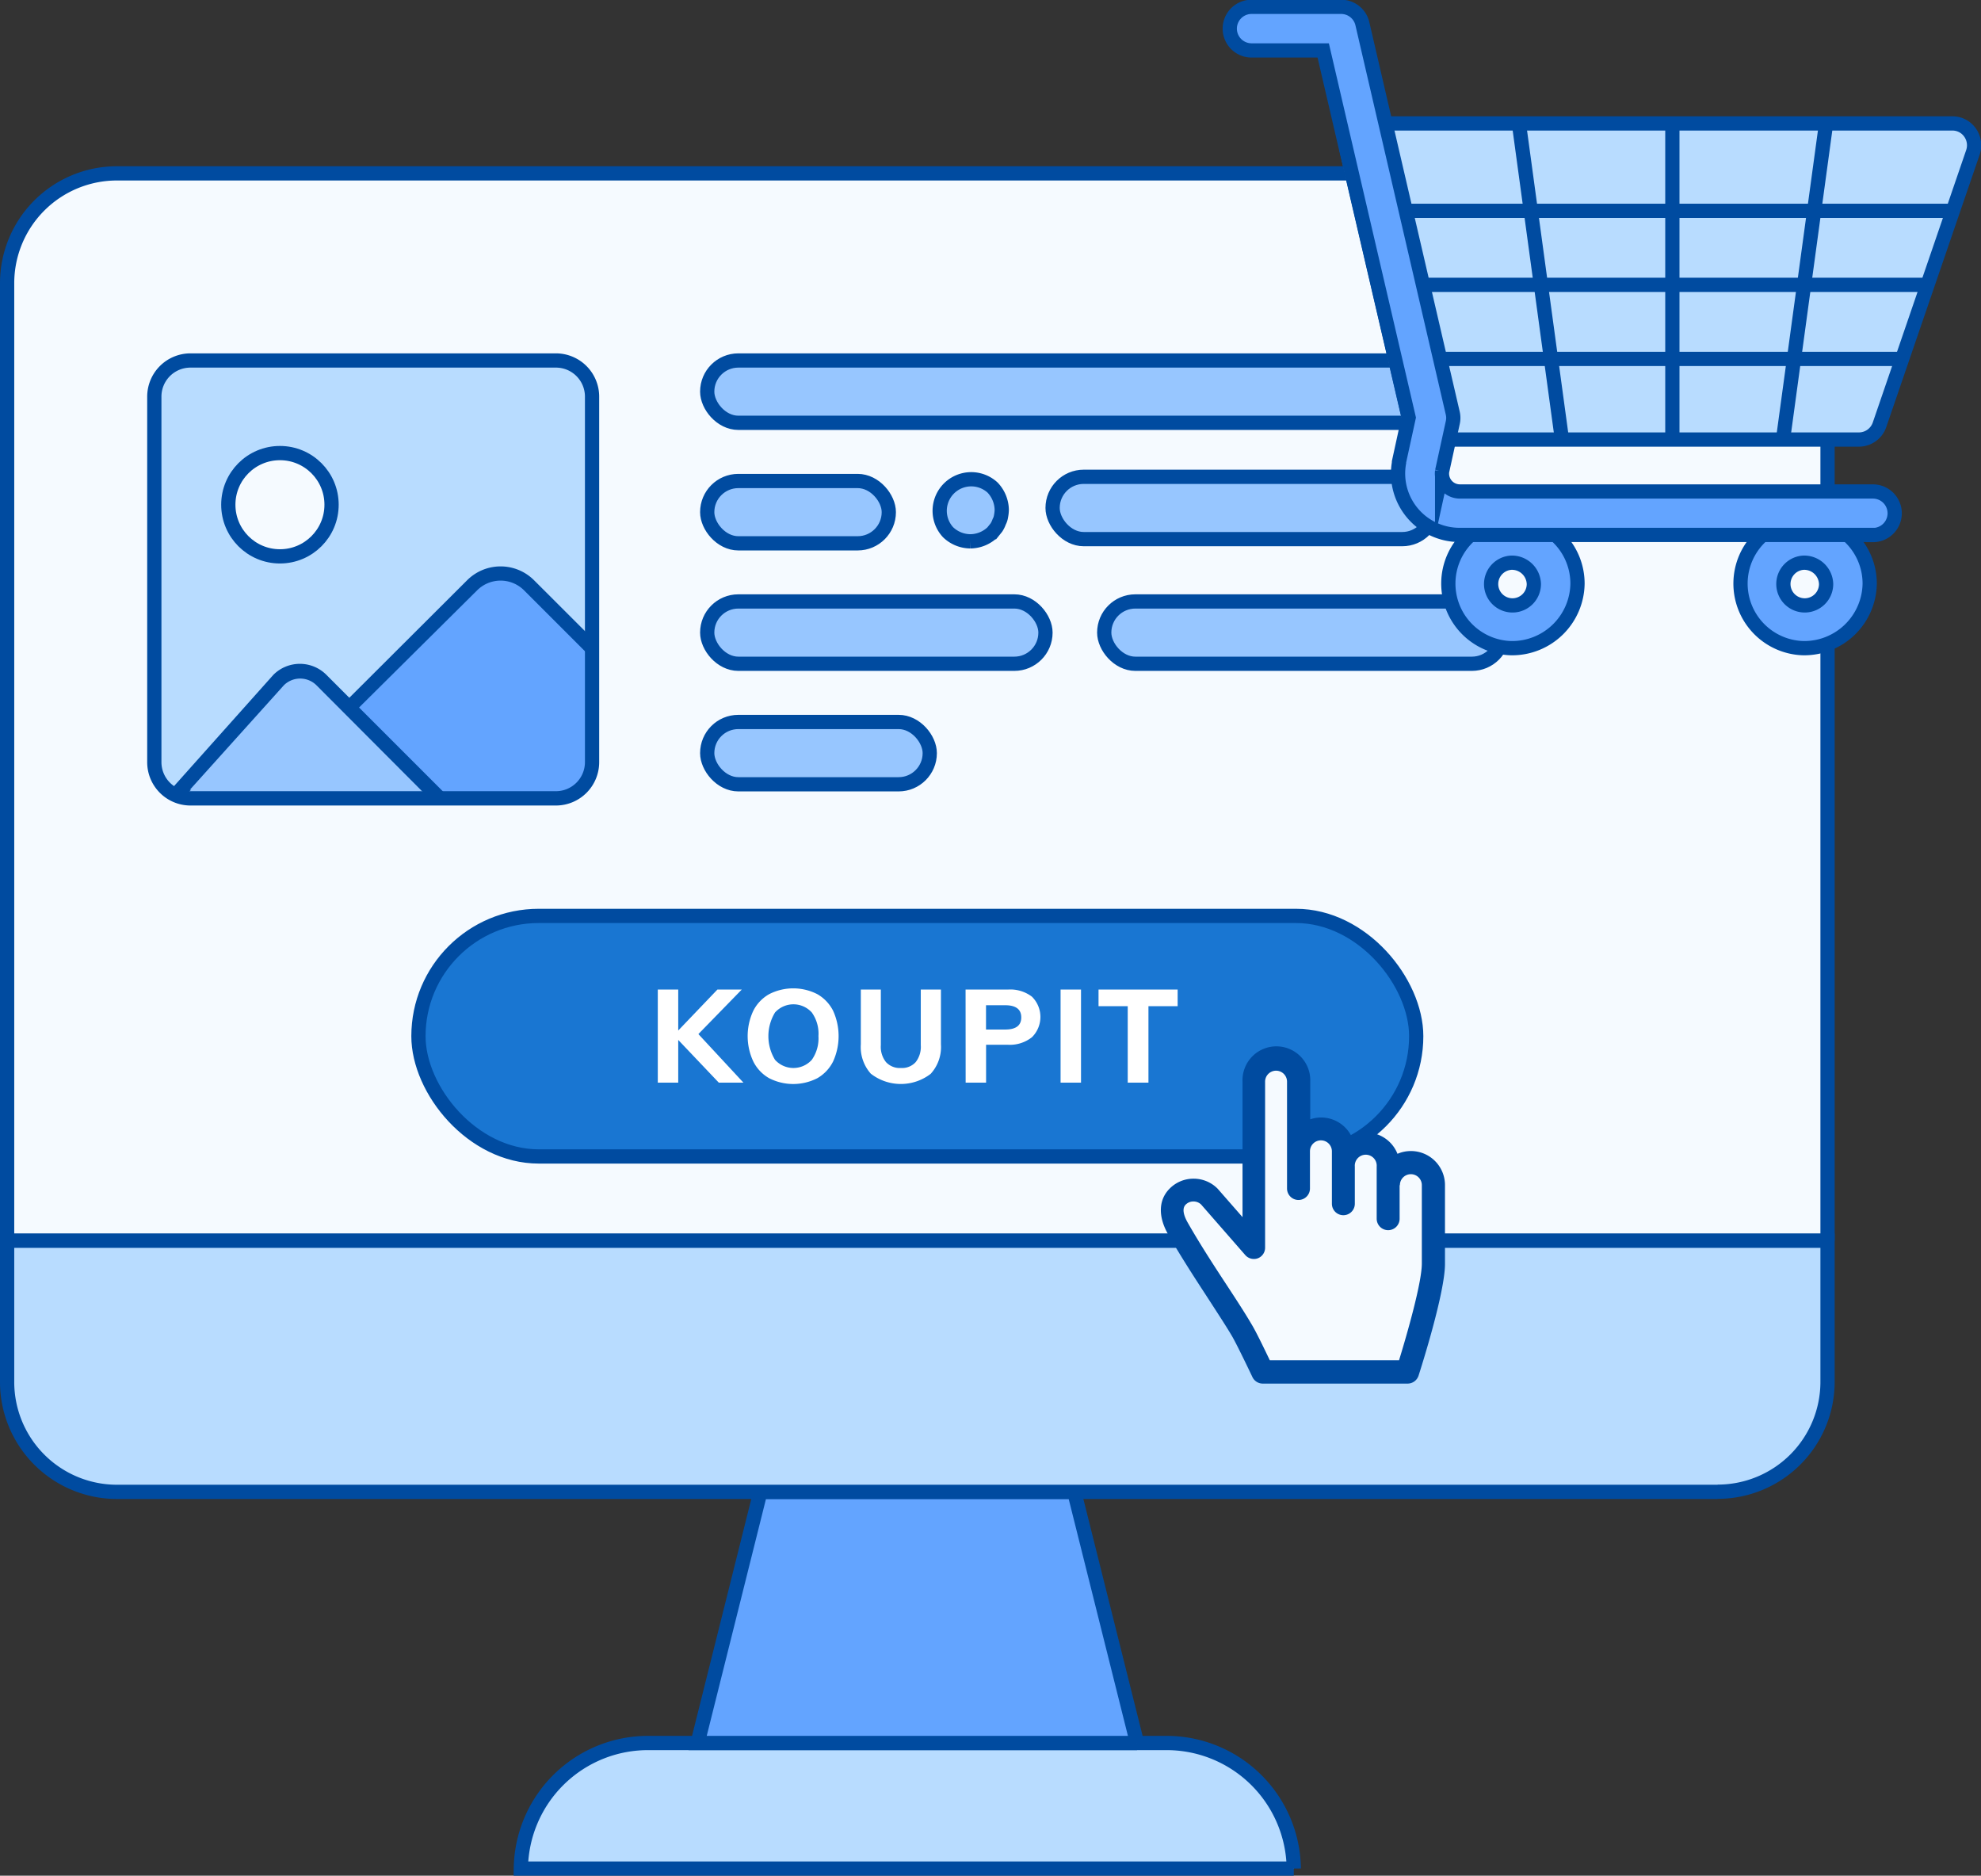 <svg xmlns="http://www.w3.org/2000/svg" viewBox="0 0 278.18 263.34"><rect x="0" y="0" width="278.18" height="263.34" fill="#333333" stroke="none"/><defs><style>.cls-1,.cls-5{fill:#b8dcff}.cls-1,.cls-2,.cls-3,.cls-4{stroke:#004ba0;stroke-miterlimit:10;stroke-width:2px}.cls-2{fill:#63a4ff}.cls-3{fill:#f5faff}.cls-4{fill:#97c6ff}.cls-7{fill:#004ba0}</style></defs><g id="Vrstva_2" data-name="Vrstva 2"><g id="Vrstva_1-2" data-name="Vrstva 1"><path class="cls-1" d="M181.68 262.34H73.14a17.86 17.86 0 0118.09-17.63h72.36a17.86 17.86 0 0118.09 17.63"/><path class="cls-2" d="M159.67 244.71H97.96l8.82-35.26h44.07l8.82 35.26z"/><path class="cls-3" d="M256.63 174.19H1V39.76a15.42 15.42 0 0115.43-15.42H241.2a15.42 15.42 0 0115.43 15.42v134.43z"/><path class="cls-1" d="M241.2 209.45H16.43A15.43 15.43 0 011 194v-19.81h255.63V194a15.43 15.43 0 01-15.43 15.43"/><path class="cls-4" d="M136.26 76a4.56 4.56 0 01-3.13-1.28 4.43 4.43 0 016.26-6.26 4.65 4.65 0 011.28 3.13 5.27 5.27 0 01-.1.88 2.37 2.37 0 01-.26.79 3.68 3.68 0 01-.39.8l-.53.66a4.58 4.58 0 01-3.13 1.28"/><rect class="cls-5" x="21.67" y="50.61" width="61.48" height="61.48" rx="5.07" ry="5.07"/><rect class="cls-4" x="99.31" y="50.61" width="111.5" height="8.75" rx="4.37" ry="4.37"/><rect class="cls-4" x="99.31" y="67.53" width="25.5" height="8.75" rx="4.37" ry="4.37"/><rect class="cls-4" x="99.31" y="84.44" width="47.5" height="8.75" rx="4.37" ry="4.37"/><rect class="cls-4" x="99.31" y="101.36" width="31.25" height="8.75" rx="4.37" ry="4.37"/><rect class="cls-4" x="155.06" y="84.44" width="56" height="8.75" rx="4.37" ry="4.37"/><rect class="cls-4" x="147.81" y="66.94" width="53.47" height="8.75" rx="4.37" ry="4.37"/><path d="M65.81 82.17L48.19 99.8 60 111.63h17.23a5.65 5.65 0 005.64-5.63V91.23l-9.06-9.06a5.66 5.66 0 00-8 0z" fill="#63a4ff"/><path class="cls-7" d="M60 109.75l-10-10 17-16.87a4.66 4.66 0 016.59 0l8.76 8.76v.07c.48-.48 1-.95 1.49-1.41L75 81.47a6.65 6.65 0 00-9.41 0L47.21 99.8l11.32 11.32a11.2 11.2 0 011.47-1.37z"/><path d="M49.77 99.69l-4.62-4.62a4.24 4.24 0 00-6 0l-13.77 15.4v1H61.6z" fill="#97c6ff"/><path class="cls-7" d="M59.17 111l1.28 1a10 10 0 012.39-.25l-17-17a5.26 5.26 0 00-7.46 0l-14 15.68v.75c.56.11 1.12.25 1.67.41l.8-.72h-.18l13.19-14.66a3.25 3.25 0 014.58 0L59.19 111z"/><path class="cls-7" d="M78.07 113.09H26.74a6.08 6.08 0 01-6.07-6.09V55.68a6.08 6.08 0 016.07-6.07h51.33a6.08 6.08 0 016.07 6.07V107a6.08 6.08 0 01-6.07 6.09zM26.74 51.61a4.07 4.07 0 00-4.07 4.07V107a4.08 4.08 0 004.07 4.08h51.33a4.08 4.08 0 004.07-4.08V55.68a4.07 4.07 0 00-4.07-4.07z"/><circle class="cls-3" cx="39.31" cy="70.86" r="7.25"/><rect x="58.76" y="128.59" width="140.11" height="33.77" rx="16.89" ry="16.89" fill="#1976d2" stroke="#004ba0" stroke-miterlimit="10" stroke-width="2"/><path d="M104.4 152h-3.46l-5.7-6v6h-2.87v-13.07h2.87v5.75l5.5-5.75h3.42l-6.09 6.25zm3.6-.63a5.54 5.54 0 01-2.22-2.35 8.39 8.39 0 010-7.11 5.55 5.55 0 012.22-2.33 7.42 7.42 0 016.78 0 5.59 5.59 0 012.21 2.33 8.59 8.59 0 010 7.11 5.58 5.58 0 01-2.21 2.35 7.42 7.42 0 01-6.78 0zm6-2.58a5.24 5.24 0 00.93-3.33 5.12 5.12 0 00-.93-3.31 3.48 3.48 0 00-5.17 0 6.39 6.39 0 000 6.64 3.48 3.48 0 005.17 0zm8.31 1.98a5.61 5.61 0 01-1.43-4.16v-7.68h2.81v7.81a3.43 3.43 0 00.73 2.38 2.63 2.63 0 002.09.82 2.58 2.58 0 002.07-.82 3.47 3.47 0 00.72-2.38v-7.81h2.83v7.68a5.58 5.58 0 01-1.44 4.15 6.87 6.87 0 01-8.38 0zm13.28-11.84h5.94a5 5 0 013.38 1 4 4 0 010 5.69 5 5 0 01-3.37 1.06h-3.07V152h-2.87zm5.57 5.61c1.5 0 2.25-.57 2.25-1.7s-.75-1.71-2.25-1.71h-2.7v3.41zm7.77 7.46v-13.07h2.87V152zm9.43 0v-10.74h-4.1v-2.33h11.11v2.33h-4.1V152z" fill="#fff"/><path class="cls-7" d="M198.12 161.6a4.72 4.72 0 00-1.88.39 4.75 4.75 0 00-4.42-3 4.63 4.63 0 00-2.07.48 4.77 4.77 0 00-4.22-2.58 4.61 4.61 0 00-1.54.26v-5.27a4.76 4.76 0 10-9.51 0v19l-3.43-3.92-.07-.08a4.74 4.74 0 00-3.37-1.4 4.7 4.7 0 00-3.35 1.38c-1.58 1.57-1.66 3.91-.24 6.41 1.84 3.23 3.84 6.28 5.61 9 1.29 2 2.5 3.83 3.4 5.36.77 1.34 2.82 5.66 2.84 5.7a1.61 1.61 0 001.45.92h20.35a1.62 1.62 0 001.53-1.12c.38-1.18 3.71-11.64 3.71-15.68v-11a4.78 4.78 0 00-4.79-4.85z"/><path d="M196.58 166.39a1.54 1.54 0 113.08 0v11c0 2.69-2.07 9.91-3.2 13.58h-18.15c-.67-1.39-1.92-4-2.53-5-.94-1.61-2.18-3.51-3.49-5.51-1.74-2.65-3.71-5.66-5.5-8.8-.47-.82-.9-1.93-.29-2.54a1.51 1.51 0 011.09-.44 1.54 1.54 0 011.08.43l6.2 7.1a1.61 1.61 0 001.78.44 1.59 1.59 0 001-1.5v-23.29a1.54 1.54 0 113.08 0v15a1.61 1.61 0 003.22 0v-5.22a1.54 1.54 0 113.08 0V169a1.61 1.61 0 003.22 0v-5.22a1.54 1.54 0 113.07 0v7.32a1.61 1.61 0 003.22 0v-4.69z" fill="#f5faff"/><path class="cls-5" d="M260.09 61.71H200a3.07 3.07 0 01-3-2.36l-8.89-38.27a3.06 3.06 0 013-3.75h82.05a3.05 3.05 0 012.89 4.05L263 59.64a3.07 3.07 0 01-2.91 2.07z"/><path class="cls-1" d="M261 61.71h-60a3.06 3.06 0 01-3-2.36l-8.9-38.27a3.06 3.06 0 013-3.75h82.05a3 3 0 012.49 1.28 3.07 3.07 0 01.41 2.77l-13.12 38.26a3.07 3.07 0 01-2.93 2.07z"/><path class="cls-7" d="M194.31 28.6h79.37v2h-79.37zm5.54 20.79h67.7v2h-67.7zm-5.54-10.4h76.5v2h-76.5z"/><path class="cls-7" transform="rotate(-90 234.84 39.4)" d="M212.53 38.4h44.63v2h-44.63z"/><path class="cls-7" transform="rotate(-97.76 216.289 39.384)" d="M193.68 38.39h45.22v2h-45.22z"/><path class="cls-7" transform="rotate(-82.24 253.389 39.598)" d="M230.69 38.6h45.41v2h-45.41z"/><path class="cls-2" d="M212.21 91a9.07 9.07 0 119.31-9.07 9.19 9.19 0 01-9.31 9.07zm0-12a3 3 0 103.18 3 3.08 3.08 0 00-3.18-3zm41.03 12a9.07 9.07 0 119.31-9.07 9.2 9.2 0 01-9.31 9.07zm0-12a3 3 0 103.19 3 3.08 3.08 0 00-3.19-3z"/><path class="cls-2" d="M263 75.1h-58a8.62 8.62 0 01-8.55-10.1.68.68 0 010-.14l1.36-6.23-12-51.55h-10.06a3.06 3.06 0 110-6.12h12.56a3.06 3.06 0 013 2.37L204 58a2.93 2.93 0 010 1.35l-1.49 6.81A2.51 2.51 0 00205 69h58a3.06 3.06 0 110 6.12z"/></g></g></svg>